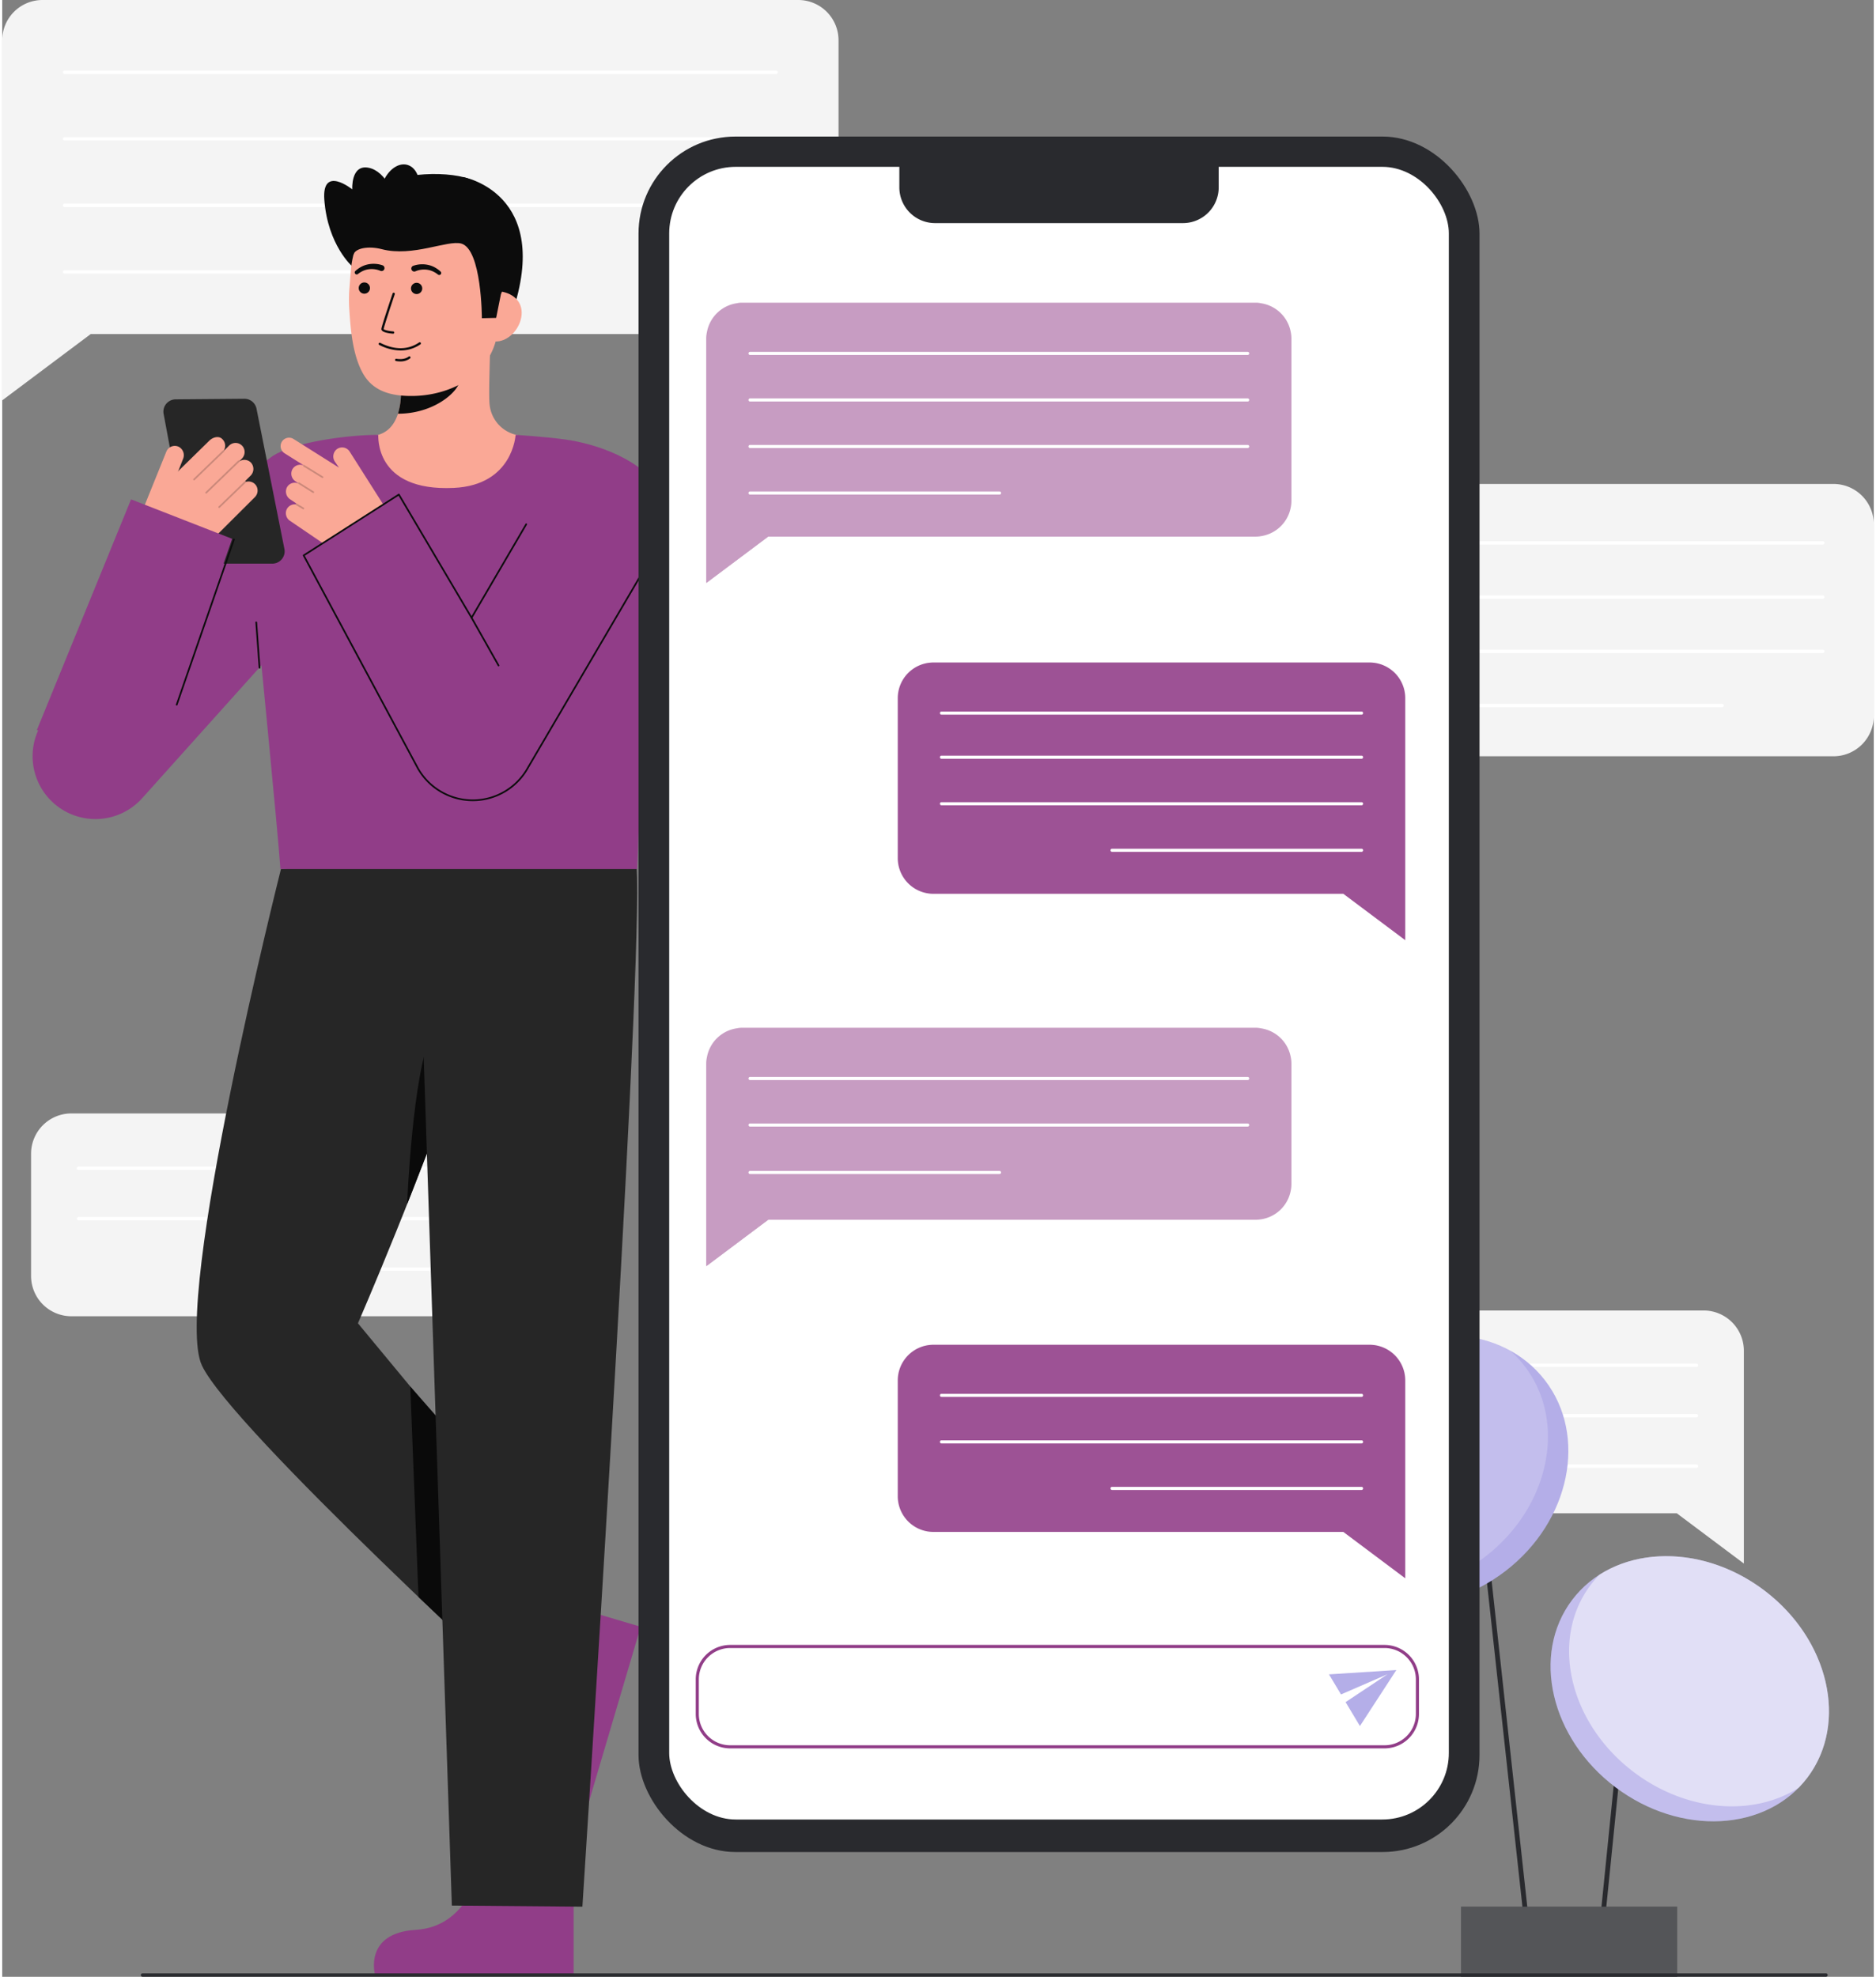 <svg xmlns="http://www.w3.org/2000/svg" viewBox="0 0 848.181 895.667" width="486px" height="512px">
  <rect x="0" y="0" width="848.181" height="895.667" fill="#808080" stroke="none"/>
  <g id="Layer_8" data-name="Layer 8">
    <g>
      <path d="M558.33,685.651H758.9l30.4,22.769v-96.4a18.261,18.261,0,0,0-18.261-18.261H558.33a18.261,18.261,0,0,0-18.261,18.261v55.366A18.262,18.262,0,0,0,558.33,685.651Z" fill="#f4f4f4"></path>
      <path d="M767.839,619.35H561.527a.762.762,0,0,1,0-1.523H767.839a.762.762,0,0,1,0,1.523Z" fill="#fff"></path>
      <path d="M767.839,642.2H561.527a.762.762,0,0,1,0-1.523H767.839a.762.762,0,0,1,0,1.523Z" fill="#fff"></path>
      <path d="M767.839,665.05H645.31a.762.762,0,0,1,0-1.524H767.839a.762.762,0,0,1,0,1.524Z" fill="#fff"></path>
    </g>
    <g>
      <rect x="678.099" y="641.308" width="2.187" height="246.77" transform="translate(-79.156 78.423) rotate(-6.245)" fill="#292a2e"></rect>
      <rect x="665.209" y="813.35" width="131.311" height="2.187" transform="translate(-152.951 1459.696) rotate(-84.228)" fill="#292a2e"></rect>
      <rect x="661.1" y="863.867" width="97.989" height="31.8" fill="#292a2e"></rect>
      <rect x="661.1" y="863.867" width="97.989" height="31.8" fill="#fff" opacity="0.2"></rect>
      <ellipse cx="764.785" cy="765.156" rx="55.903" ry="66.797" transform="translate(-306.445 916.24) rotate(-53.042)" fill="#B4AEE8"></ellipse>
      <ellipse cx="764.785" cy="765.156" rx="55.903" ry="66.797" transform="translate(-306.445 916.24) rotate(-53.042)" fill="#fff" opacity="0.2"></ellipse>
      <path d="M818.158,805.317a45.134,45.134,0,0,1-4.071,4.717c-20.434,13.055-50.594,11-74.522-7.007-29.476-22.175-38.322-60.155-19.758-84.826a47.371,47.371,0,0,1,4.061-4.717c20.444-13.065,50.595-11,74.532,7C827.875,742.666,836.722,780.646,818.158,805.317Z" fill="#fff" opacity="0.5"></path>
      <ellipse cx="646.264" cy="666.172" rx="66.797" ry="57.522" transform="translate(-272.378 533.735) rotate(-37.665)" fill="#B4AEE8"></ellipse>
      <path d="M672.159,705.244c-22.616,17.468-51.358,20.13-72.193,8.759a50.448,50.448,0,0,1-6.576-7.017c-19.416-25.141-11.479-63.806,17.722-86.343,22.616-17.459,51.358-20.13,72.183-8.768a49.886,49.886,0,0,1,6.586,7.026C709.3,644.042,701.36,682.707,672.159,705.244Z" fill="#fff" opacity="0.2"></path>
    </g>
    <g>
      <path d="M829.92,342.659H571.913l-32.691,24.485V237.536a18.262,18.262,0,0,1,18.262-18.261H829.92a18.261,18.261,0,0,1,18.261,18.261V324.4A18.262,18.262,0,0,1,829.92,342.659Z" fill="#f4f4f4"></path>
      <path d="M825.106,246.734H562.3a.762.762,0,1,1,0-1.523H825.106a.762.762,0,0,1,0,1.523Z" fill="#fff"></path>
      <path d="M825.106,271.305H562.3a.762.762,0,1,1,0-1.523H825.106a.762.762,0,0,1,0,1.523Z" fill="#fff"></path>
      <path d="M825.106,295.877H562.3a.762.762,0,1,1,0-1.524H825.106a.762.762,0,0,1,0,1.524Z" fill="#fff"></path>
      <path d="M779.408,320.448H562.3a.762.762,0,1,1,0-1.523h217.11a.762.762,0,1,1,0,1.523Z" fill="#fff"></path>
    </g>
    <g>
      <path d="M31.34,596.375H231.907l30.4,22.77v-96.4a18.262,18.262,0,0,0-18.261-18.262H31.34a18.262,18.262,0,0,0-18.262,18.262v55.366A18.262,18.262,0,0,0,31.34,596.375Z" fill="#f4f4f4"></path>
      <path d="M240.848,530.075H34.537a.762.762,0,0,1,0-1.524H240.848a.762.762,0,0,1,0,1.524Z" fill="#fff"></path>
      <path d="M240.848,552.924H34.537a.762.762,0,0,1,0-1.523H240.848a.762.762,0,1,1,0,1.523Z" fill="#fff"></path>
      <path d="M240.848,575.774H118.32a.762.762,0,1,1,0-1.523H240.848a.762.762,0,1,1,0,1.523Z" fill="#fff"></path>
    </g>
    <g>
      <path d="M360.754,151.361H40.1L0,181.4V18.261A18.261,18.261,0,0,1,18.261,0H360.754a18.261,18.261,0,0,1,18.261,18.261V133.1A18.262,18.262,0,0,1,360.754,151.361Z" fill="#f4f4f4"></path>
      <path d="M350.707,33.513H28.308a.762.762,0,0,1,0-1.524h322.4a.762.762,0,1,1,0,1.524Z" fill="#fff"></path>
      <path d="M350.707,63.655H28.308a.762.762,0,1,1,0-1.523h322.4a.762.762,0,1,1,0,1.523Z" fill="#fff"></path>
      <path d="M350.707,93.8H28.308a.762.762,0,1,1,0-1.523h322.4a.762.762,0,1,1,0,1.523Z" fill="#fff"></path>
      <path d="M189.945,123.941H28.308a.762.762,0,1,1,0-1.523H189.945a.762.762,0,0,1,0,1.523Z" fill="#fff"></path>
    </g>
    <g>
      <g>
        <path d="M158.65,120.725s-11.127-9.632-12.667-30.19c-1.192-15.918,12.667-4.729,12.667-4.729s-.746-11.469,7.458-9.786,12.045,13.936,12.045,13.936" fill="#0c0c0c"></path>
        <path d="M208.832,80.219s40.8,7.16,22.215,61.855H219.979" fill="#0c0c0c"></path>
        <g>
          <path id="sk" d="M162.879,198.936c.181-.023,2.191,33.322,40.928,30.415,26.818-2.009,36.38-30.462,37-30.462-2.892-.614-6.465-1.547-7.885-1.867a15.645,15.645,0,0,1-11.969-13.157c-.784-4.726.546-28.907.137-33.689l-41.165,9.188c.575,10.1,4.6,33.514-9.509,37.658C168.063,197.707,165.534,198.338,162.879,198.936Z" fill="#FAA896"></path>
          <path id="sh" d="M179.343,187.453a29.788,29.788,0,0,0,1.238-6.389,68.126,68.126,0,0,0-.269-14.86,45.13,45.13,0,0,0,22.751-9.968c.765,2.823,4.968,15.158,3.805,17.841C204.667,179.149,194.329,187.453,179.343,187.453Z" fill="#0c0c0c" opacity="1"></path>
          <path d="M186.649,179.4c16.3-.368,36.381-9.306,38.135-31.283l1.582-19.83C228.12,106.308,218,87.571,197.307,85.92h0c-20.692-1.651-37.58,14.93-39.334,36.907l-.7,8.779a66.6,66.6,0,0,0,.054,9.062c.533,7.975,1.374,20.1,6.194,28.592C168.071,177.275,176.235,179.631,186.649,179.4Z" fill="#FAA896"></path>
          <path d="M180.478,158.788a21.418,21.418,0,0,1-9.605-2.511.524.524,0,0,1,.475-.934c6.389,3.246,12.388,3.236,17.35-.03a3.374,3.374,0,0,1,.31-.191.524.524,0,0,1,.46.942c-.04.022-.1.065-.194.125A15.7,15.7,0,0,1,180.478,158.788Z" fill="#0c0c0c" opacity="1"></path>
          <path d="M180.3,163.753a10.605,10.605,0,0,1-1.809-.164.524.524,0,1,1,.18-1.032c3.594.627,5.432-.916,5.509-.982a.524.524,0,0,1,.691.788A7.1,7.1,0,0,1,180.3,163.753Z" fill="#0c0c0c" opacity="1"></path>
          <circle cx="164.111" cy="130.524" r="2.556" fill="#0c0c0c"></circle>
          <circle cx="187.806" cy="130.685" r="2.556" fill="#0c0c0c"></circle>
          <path d="M222.965,154.707c6.288.5,11.922-5.819,12.424-12.107s-4.319-10.163-10.607-10.665l-3.577,3.955-3.647,18.385Z" fill="#FAA896"></path>
        </g>
        <g>
          <path d="M217.381,144.174s-.04-31.266-9.348-33.82c-6.2-1.7-22.04,6.193-35.978,2.554-6.1-1.592-12.063-.456-12.855,2.422-.314,1.139-3.049-15.719,7.467-27.67,8.373-9.515,33.765-10.659,45.01-6.6,31.137,11.235,14.311,52.334,14.311,52.334l-2.135,10.635Z" fill="#0c0c0c"></path>
          <g opacity="1">
            <path d="M177.166,151.188l-.04,0c-2.027-.156-5.409-.644-5.294-2.161.1-1.256,4.583-14.552,5.094-16.064a.518.518,0,0,1,.981.332c-1.991,5.888-4.976,14.958-5.043,15.812.172.373,2.242.887,4.34,1.049a.518.518,0,0,1-.038,1.034Z" fill="#0c0c0c"></path>
          </g>
          <path d="M171.3,122.675a10.079,10.079,0,0,0-5.175-.673,8.9,8.9,0,0,0-2.585.732,10.971,10.971,0,0,0-2.341,1.429l-.056.042a.9.9,0,0,1-1.128-1.389,12.916,12.916,0,0,1,2.634-1.891,11.045,11.045,0,0,1,3.089-1.13,12.114,12.114,0,0,1,3.295-.245,11.964,11.964,0,0,1,3.334.658,1.346,1.346,0,0,1-.894,2.539c-.033-.011-.064-.024-.095-.037Z" fill="#0c0c0c"></path>
          <path d="M186.3,120.421a12.491,12.491,0,0,1,6.629-.411,11.045,11.045,0,0,1,3.089,1.13,12.875,12.875,0,0,1,2.633,1.892.895.895,0,0,1-1.125,1.39l-.059-.044a10.964,10.964,0,0,0-2.34-1.429,8.914,8.914,0,0,0-2.586-.733,9.732,9.732,0,0,0-2.679,0,9.63,9.63,0,0,0-2.5.671l-.075.033a1.346,1.346,0,1,1-1.09-2.462C186.237,120.446,186.271,120.433,186.3,120.421Z" fill="#0c0c0c"></path>
        </g>
        <ellipse cx="180.173" cy="86.938" rx="12.712" ry="8.636" transform="translate(47.894 237.014) rotate(-74.365)" fill="#0c0c0c"></ellipse>
      </g>
      <g>
        <path d="M228.443,762.261s26.6,14.725,21.258,37.716,14.107,23.416,14.107,23.416l25.546-86.335L246.22,724.294Z" fill="#913D88"></path>
        <path d="M126.322,393.77s-49.414,195.9-35.82,224.9c13.364,28.507,151.755,155.172,151.755,155.172l24.931-46.333L161.217,599.571s30.111-69.3,47.47-122.584c10.465-32.12,21.82-60.929,23.492-94.669h0Z" fill="#262626"></path>
        <polygon points="199.202 644.455 184.936 628.208 188.649 723.577 204.55 738.691 199.202 644.455" fill="#0a0a0a"></polygon>
        <path d="M197.127,510.744s2.6-53.238-2.351-43.025C185.844,486.157,183.51,545.6,183.51,545.6Z" fill="#0a0a0a"></path>
        <path d="M215.792,847.832S210.937,873,187.376,874.4s-18.451,20.171-18.451,20.171H258.96V849.587Z" fill="#913D88"></path>
        <path d="M287.066,388.8s.4-1.854.636,8.988c1.395,63.99-24.768,466.1-24.768,466.1l-59.163-.5L187.932,386.2Z" fill="#262626"></path>
      </g>
      <path d="M114.75,272.348c1.22,14.334,10.156,103.766,11.329,121.422H287.758c.913-15.924,2.014-85.558,5.478-116.7,3.306-29.716,9.792-45.669,5.038-54.454-7.77-14.359-29-21.58-43.476-23.54-8.84-1.2-22.136-2.055-22.136-2.055s-1.126,22.773-27.969,24.041c-36.54,1.724-34.1-24.041-34.281-24.041-13.267,0-38.375,3.174-48.011,9.726C100.735,221.482,112.16,241.97,114.75,272.348Z" fill="#913D88"></path>
      <path d="M124.327,216.479l-37.649,38.95L52.392,241.572l-36.34,89.914-.225.537a28.472,28.472,0,0,0,47.606,29.634l98.7-109.959Z" fill="#913D88"></path>
      <g>
        <path d="M157.476,204.623a4.054,4.054,0,0,0-5.772-1.147,4.209,4.209,0,0,0-.964,5.664l1.872,2.721L132.032,198.9a3.823,3.823,0,1,0-4.075,6.47l8.57,5.4a.393.393,0,0,0-.059.063,4.055,4.055,0,0,0-5.164,2.226,4.152,4.152,0,0,0,1.593,5.006l1.141.773a.382.382,0,0,0,0,.139,4.05,4.05,0,0,0-4.922,1.688,4.207,4.207,0,0,0,1.39,5.574l2.813,1.906a.375.375,0,0,0-.307.18.359.359,0,0,0-.046.2,4.045,4.045,0,0,0-4.123,2.452,4.152,4.152,0,0,0,1.593,5.006l15.231,10.358a20.414,20.414,0,0,0,22.822.051l10.872-7.294Z" fill="#FAA896"></path>
        <g opacity="0.2">
          <path d="M145.077,216.577a.387.387,0,0,1-.124-.049l-8.386-5.146a.381.381,0,0,1,.4-.649l8.385,5.146a.381.381,0,0,1-.274.7Z" fill="#0c0c0c"></path>
          <path d="M140.9,223.369a.385.385,0,0,1-.127-.051l-6.559-4.1a.381.381,0,0,1,.4-.646l6.559,4.1a.381.381,0,0,1-.277.7Z" fill="#0c0c0c"></path>
          <path d="M136.412,230.751a.377.377,0,0,1-.119-.046l-3.143-1.862a.381.381,0,1,1,.388-.655l3.142,1.862a.381.381,0,0,1-.268.7Z" fill="#0c0c0c"></path>
        </g>
      </g>
      <g>
        <path d="M90.459,255.378h31.958a5.579,5.579,0,0,0,5.472-6.668l-12.644-63.541a5.58,5.58,0,0,0-5.519-4.49l-31.144.262a5.58,5.58,0,0,0-5.437,6.6l11.83,63.278A5.578,5.578,0,0,0,90.459,255.378Z" fill="#262626"></path>
        <path d="M115.075,219.992a4.118,4.118,0,0,0-4.612-1.661.316.316,0,0,0-.437-.287l2.481-2.475a4.285,4.285,0,0,0,.326-5.841,4.125,4.125,0,0,0-5.251-.747c0-.041-.032-.075-.045-.115l1.022-1.018a4.23,4.23,0,0,0,.637-5.312,4.132,4.132,0,0,0-6.359-.642l-2.357,2.351c-.01-.014-.006-.034-.018-.047s-.043-.014-.061-.027a4.125,4.125,0,0,0-.561-5.116c-1.593-1.822-4.435-.931-5.959.589L79.5,213.728l.439-.657,2.035-5.189a4.285,4.285,0,0,0-2.045-5.481,4.129,4.129,0,0,0-5.555,2.249l-11.9,29.438s25.01,18.1,31.008,12.117l20.958-20.9A4.228,4.228,0,0,0,115.075,219.992Z" fill="#FAA896"></path>
        <g opacity="0.2">
          <path d="M86.679,217.52a.381.381,0,0,0,.532,0l13.241-12.786a.381.381,0,1,0-.529-.548L86.682,216.975a.381.381,0,0,0-.009.539Z" fill="#0c0c0c"></path>
          <path d="M92.157,223.515a.381.381,0,0,0,.532,0l14.777-14.269a.381.381,0,0,0,.01-.539.394.394,0,0,0-.539-.009L92.16,222.97a.382.382,0,0,0-.009.539Z" fill="#0c0c0c"></path>
          <path d="M98.053,230.043a.381.381,0,0,0,.532,0l11.788-11.383a.381.381,0,1,0-.53-.547L98.056,229.5a.382.382,0,0,0-.01.539Z" fill="#0c0c0c"></path>
        </g>
      </g>
      <polygon points="58.393 226.251 104.214 244.133 69.357 344.772 15.71 330.764 58.393 226.251" fill="#913D88"></polygon>
      <path d="M213.236,362.605a28.563,28.563,0,0,1-24.83-14.447l-51.788-96.51,43.131-27.567,32.961,55.81,35.627-61.559L294.6,252.274,238.317,347.71A28.563,28.563,0,0,1,213.494,362.6Z" fill="#913D88"></path>
      <path d="M213.236,362.985a29,29,0,0,1-25.161-14.639l-51.793-96.519a.38.38,0,0,1,.131-.5l43.131-27.567a.372.372,0,0,1,.294-.049.381.381,0,0,1,.239.176l32.631,55.253,24.439-41.789a.381.381,0,0,1,.658.385l-24.767,42.348a.38.38,0,0,1-.328.188h0a.38.38,0,0,1-.328-.187l-32.76-55.471-42.5,27.164,51.622,96.2a28.231,28.231,0,0,0,24.494,14.246h.255a28.2,28.2,0,0,0,24.491-14.695l50.405-85.937a.381.381,0,0,1,.658.385l-50.4,85.926A28.957,28.957,0,0,1,213.5,362.984Z" fill="#0c0c0c"></path>
      <path d="M224.933,301.9a.381.381,0,0,1-.331-.194l-12.224-21.631a.381.381,0,0,1,.663-.375l12.224,21.631a.382.382,0,0,1-.144.52A.388.388,0,0,1,224.933,301.9Z" fill="#0c0c0c"></path>
      <path d="M79.079,319.671a.378.378,0,0,1-.36-.5l25.93-74.866a.381.381,0,1,1,.72.25l-25.93,74.865A.381.381,0,0,1,79.079,319.671Z" fill="#0c0c0c"></path>
      <path d="M116.625,302.9a.381.381,0,0,1-.379-.353l-1.5-20.533a.381.381,0,0,1,.352-.407.388.388,0,0,1,.408.352l1.5,20.532a.382.382,0,0,1-.353.408Z" fill="#0c0c0c"></path>
    </g>
    <path d="M826.493,895.636H63.627a.762.762,0,1,1,0-1.523H826.493a.762.762,0,1,1,0,1.523Z" fill="#292a2e"></path>
    <g>
      <g>
        <rect x="288.371" y="61.871" width="381.125" height="777.264" rx="43.928" fill="#292a2e"></rect>
        <rect x="302.274" y="75.589" width="353.321" height="748.805" rx="30.164" fill="#fff"></rect>
        <path d="M406.572,69.917H551.3a0,0,0,0,1,0,0V84.892A16.194,16.194,0,0,1,535.1,101.086H422.766a16.194,16.194,0,0,1-16.194-16.194V69.917A0,0,0,0,1,406.572,69.917Z" fill="#292a2e"></path>
      </g>
      <g>
        <path d="M568.071,243.1H347.161l-28.052,21.011V153.378a16.155,16.155,0,0,1,16.156-16.155H568.071a16.155,16.155,0,0,1,16.156,16.155v73.565A16.155,16.155,0,0,1,568.071,243.1Z" fill="#913D88"></path>
        <polygon points="584.227 243.098 347.161 243.098 319.109 264.109 319.109 137.223 584.227 137.223 584.227 243.098" fill="#fff" opacity="0.49"></polygon>
        <path d="M564.426,160.834H338.91a.7.7,0,0,1,0-1.405H564.426a.7.7,0,1,1,0,1.405Z" fill="#fff"></path>
        <path d="M564.426,181.919H338.91a.7.7,0,0,1,0-1.405H564.426a.7.7,0,1,1,0,1.405Z" fill="#fff"></path>
        <path d="M564.426,203H338.91a.7.7,0,0,1,0-1.406H564.426a.7.7,0,1,1,0,1.406Z" fill="#fff"></path>
        <path d="M451.974,224.089H338.91a.7.7,0,0,1,0-1.406H451.974a.7.7,0,1,1,0,1.406Z" fill="#fff"></path>
      </g>
      <g>
        <path d="M422.018,694.09H607.787L635.839,715.1V625.455A16.156,16.156,0,0,0,619.683,609.3H422.018a16.156,16.156,0,0,0-16.156,16.156v52.479A16.156,16.156,0,0,0,422.018,694.09Z" fill="#913D88"></path>
        <path d="M422.018,694.09H607.787L635.839,715.1V625.455A16.156,16.156,0,0,0,619.683,609.3H422.018a16.156,16.156,0,0,0-16.156,16.156v52.479A16.156,16.156,0,0,0,422.018,694.09Z" fill="#fff" opacity="0.11"></path>
        <path d="M616.038,632.911H425.663a.7.7,0,0,1,0-1.4H616.038a.7.7,0,1,1,0,1.4Z" fill="#fff"></path>
        <path d="M616.038,654H425.663a.7.7,0,0,1,0-1.406H616.038a.7.7,0,0,1,0,1.406Z" fill="#fff"></path>
        <path d="M616.038,675.081H502.974a.7.7,0,0,1,0-1.406H616.038a.7.7,0,1,1,0,1.406Z" fill="#fff"></path>
      </g>
      <g>
        <path d="M422.018,404.966H607.787l28.052,21.011V316.331a16.156,16.156,0,0,0-16.156-16.156H422.018a16.156,16.156,0,0,0-16.156,16.156V388.81A16.156,16.156,0,0,0,422.018,404.966Z" fill="#913D88"></path>
        <path d="M422.018,404.966H607.787l28.052,21.011V316.331a16.156,16.156,0,0,0-16.156-16.156H422.018a16.156,16.156,0,0,0-16.156,16.156V388.81A16.156,16.156,0,0,0,422.018,404.966Z" fill="#fff" opacity="0.11"></path>
        <path d="M616.038,343.787H425.663a.7.7,0,0,1,0-1.4H616.038a.7.7,0,1,1,0,1.4Z" fill="#fff"></path>
        <path d="M616.038,323.787H425.663a.7.7,0,0,1,0-1.4H616.038a.7.7,0,1,1,0,1.4Z" fill="#fff"></path>
        <path d="M616.038,364.872H425.663a.7.7,0,0,1,0-1.406H616.038a.7.7,0,1,1,0,1.406Z" fill="#fff"></path>
        <path d="M616.038,385.957H502.974a.7.7,0,0,1,0-1.406H616.038a.7.7,0,1,1,0,1.406Z" fill="#fff"></path>
      </g>
      <g>
        <path d="M568.071,552.645H347.161l-28.052,21.011V481.9a16.156,16.156,0,0,1,16.156-16.156H568.071A16.156,16.156,0,0,1,584.227,481.9V536.49A16.155,16.155,0,0,1,568.071,552.645Z" fill="#913D88"></path>
        <polygon points="584.227 552.645 347.161 552.645 319.109 573.656 319.109 465.746 584.227 465.746 584.227 552.645" fill="#fff" opacity="0.49"></polygon>
        <path d="M564.426,489.358H338.91a.7.7,0,0,1,0-1.406H564.426a.7.7,0,1,1,0,1.406Z" fill="#fff"></path>
        <path d="M564.426,510.443H338.91a.7.7,0,0,1,0-1.406H564.426a.7.7,0,0,1,0,1.406Z" fill="#fff"></path>
        <path d="M451.974,531.933H338.91a.7.7,0,0,1,0-1.4H451.974a.7.7,0,1,1,0,1.4Z" fill="#fff"></path>
      </g>
      <path d="M626.447,792.168H329.91A15.612,15.612,0,0,1,314.3,776.556V760.905a15.612,15.612,0,0,1,15.612-15.612H626.447a15.612,15.612,0,0,1,15.612,15.612v15.651A15.612,15.612,0,0,1,626.447,792.168ZM329.91,746.7A14.207,14.207,0,0,0,315.7,760.905v15.651a14.207,14.207,0,0,0,14.207,14.206H626.447a14.206,14.206,0,0,0,14.206-14.206V760.905A14.206,14.206,0,0,0,626.447,746.7Z" fill="#913D88"></path>
      <polygon points="601.279 758.635 606.727 767.732 627.822 758.57 608.807 771.206 615.301 782.049 631.801 756.679 601.279 758.635" fill="#B4AEE8"></polygon>
    </g>
  </g>
</svg>
